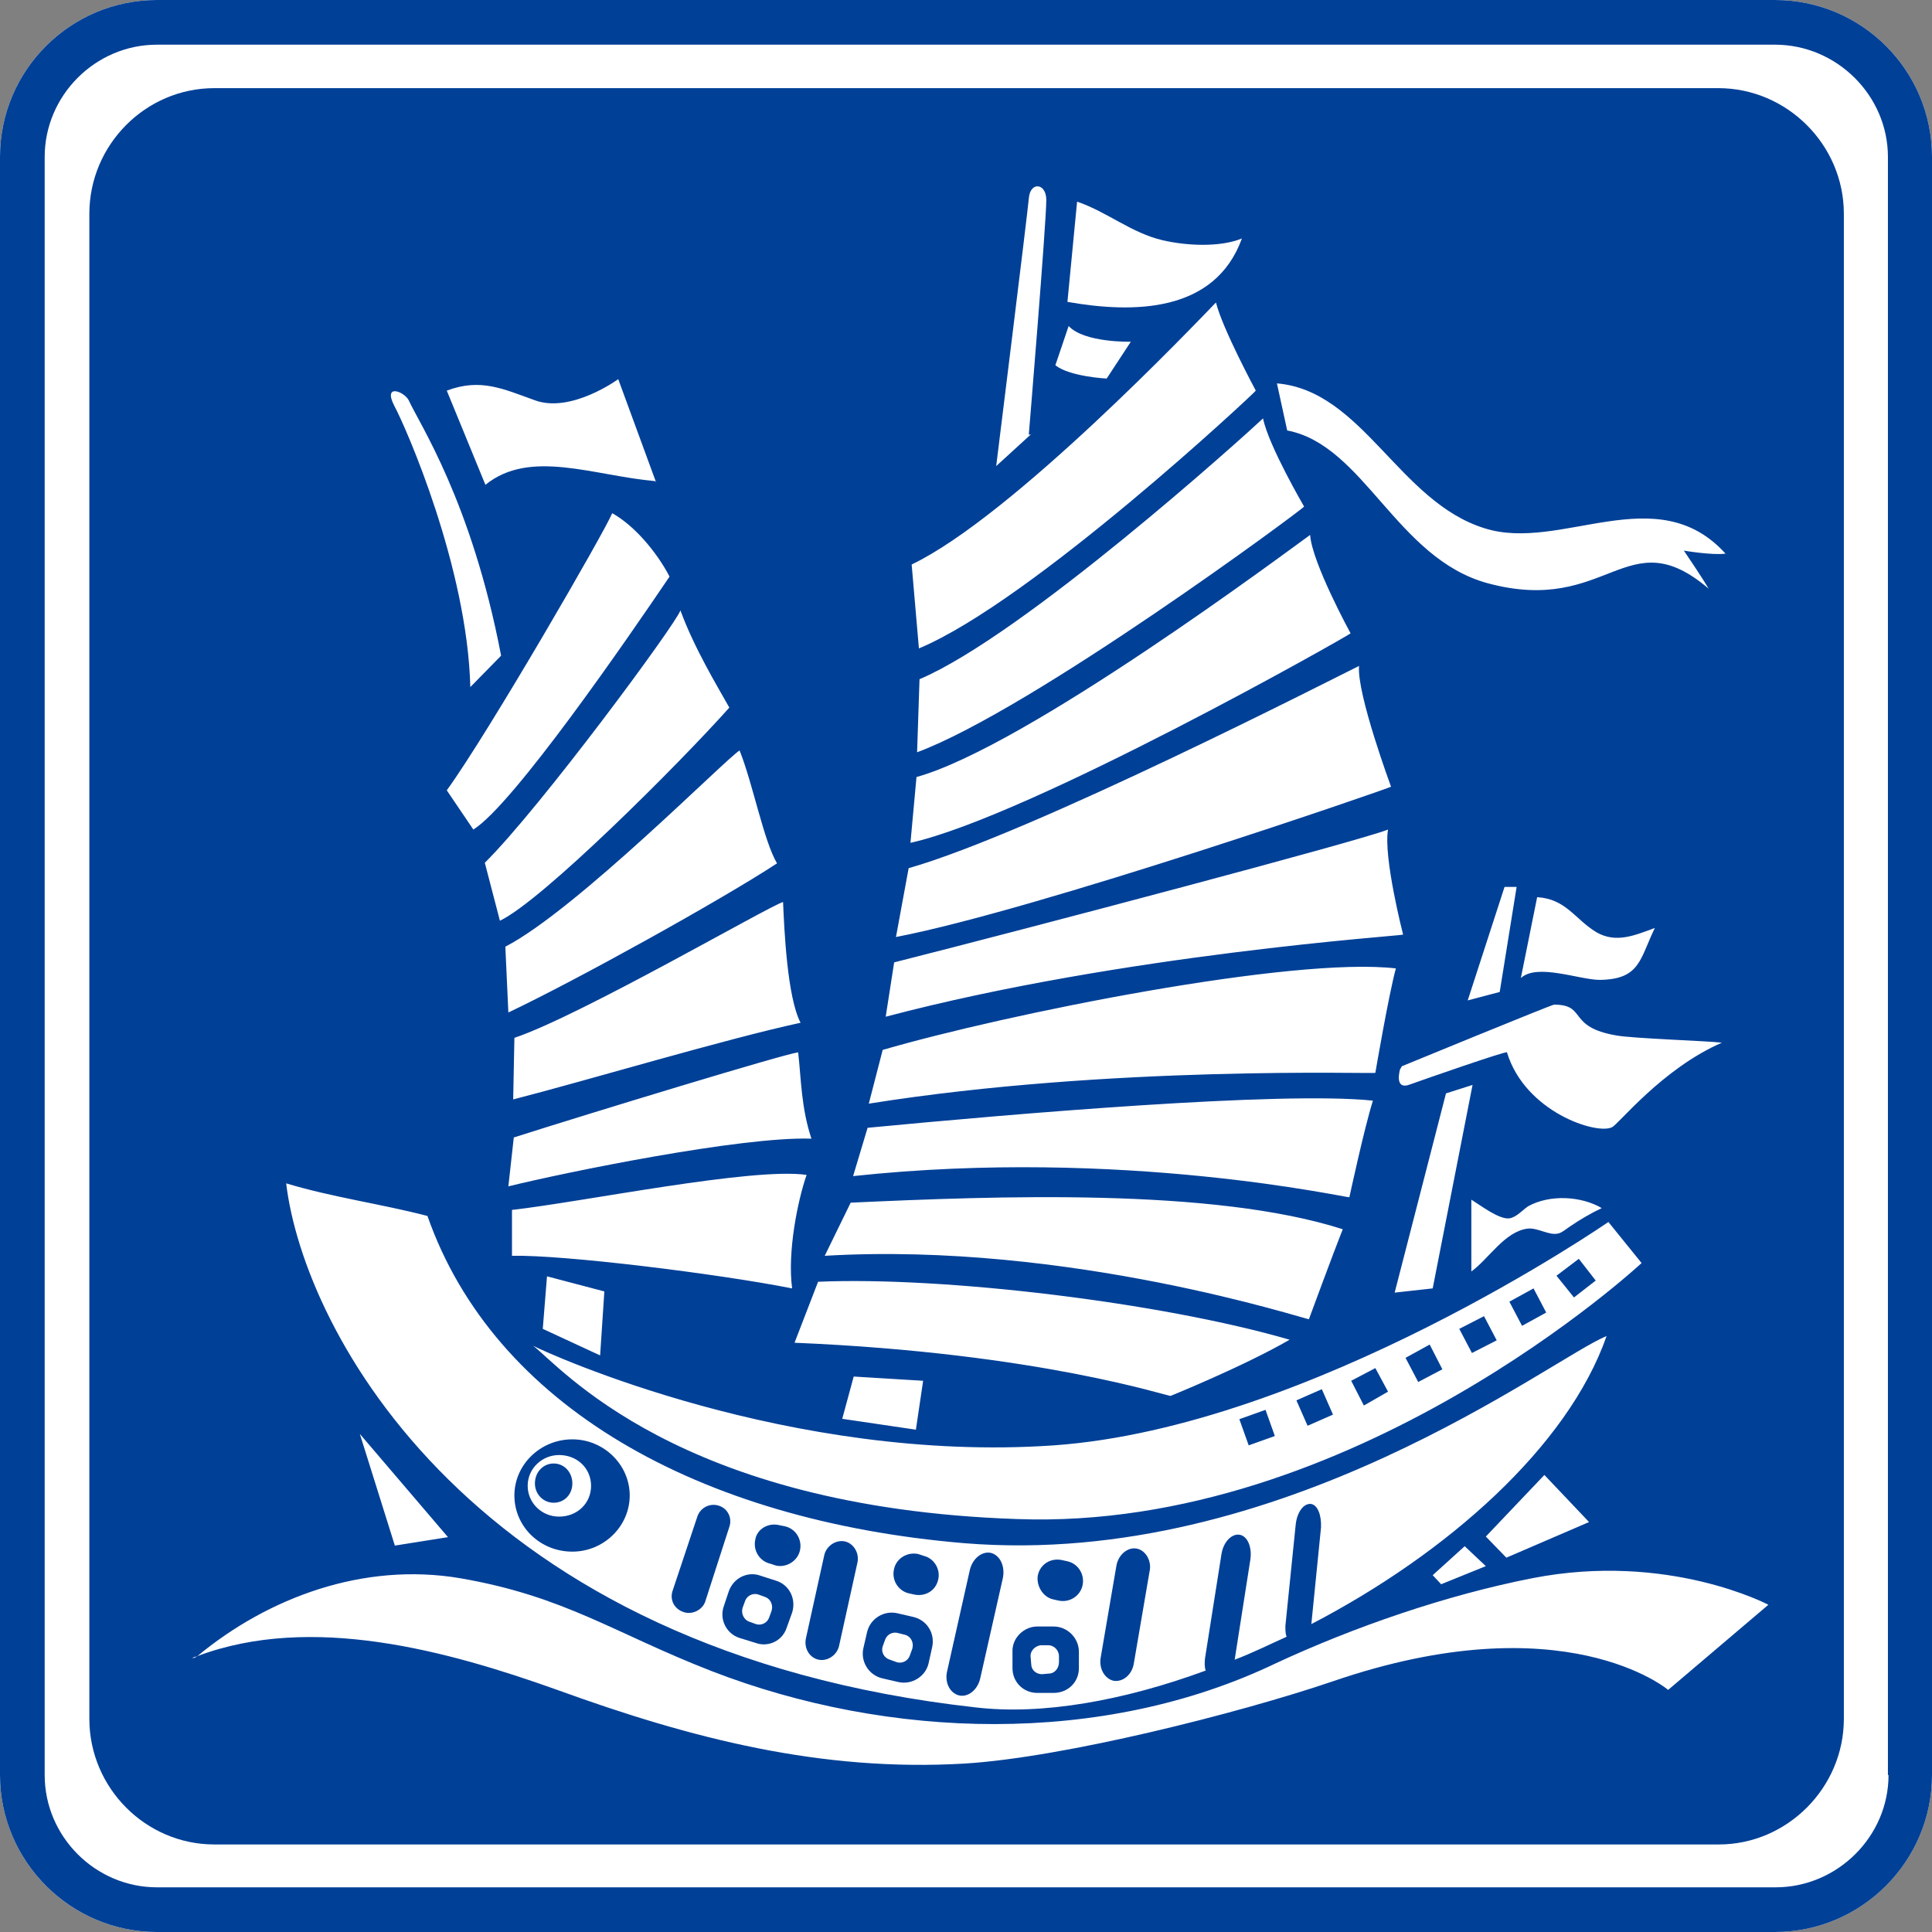 <?xml version="1.0" encoding="utf-8"?>
<!-- Generator: Adobe Illustrator 25.2.3, SVG Export Plug-In . SVG Version: 6.00 Build 0)  -->
<svg version="1.1" id="レイヤー_1" xmlns="http://www.w3.org/2000/svg" xmlns:xlink="http://www.w3.org/1999/xlink" x="0px"
	 y="0px" viewBox="0 0 32 32" style="enable-background:new 0 0 32 32;" xml:space="preserve">
<rect x="0" y="0" width="32" height="32" fill="#808080" stroke="none"/>
<style type="text/css">
	.st0{fill:#FFFFFF;}
	.st1{fill:#004097;}
</style>
<g>
	<path class="st0" d="M29.4,0H2.6C1.17,0,0,1.16,0,2.6V29.4C0,30.83,1.17,32,2.6,32H29.4c1.43,0,2.6-1.17,2.6-2.6V2.6
		C32,1.16,30.83,0,29.4,0"/>
	<g>
		<path class="st1" d="M31.28,29.4c0,1.02-0.85,1.86-1.87,1.86H2.6c-1.02,0-1.86-0.84-1.86-1.86V2.6c0-1.02,0.84-1.86,1.86-1.86
			H29.4c1.02,0,1.87,0.84,1.87,1.86V29.4z M29.4,0H2.6C1.17,0,0,1.16,0,2.6V29.4C0,30.83,1.17,32,2.6,32H29.4
			c1.43,0,2.6-1.17,2.6-2.6V2.6C32,1.16,30.83,0,29.4,0"/>
		<path class="st1" d="M27.63,27.99c0,0-1.72-1.46-5.56-0.14c-1.56,0.53-4.46,1.26-6.09,1.36c-2.37,0.14-4.52-0.41-6.75-1.22
			c-1.82-0.65-4.07-1.27-5.96-0.56c-0.02,0.01-0.03,0.02-0.05,0.03H3.18c0.03-0.01,0.06-0.02,0.09-0.03
			c1.17-0.97,2.75-1.56,4.35-1.29c1.74,0.3,2.55,0.91,4.17,1.54c2.92,1.13,6.46,1.25,9.34-0.13c1.29-0.6,2.82-1.13,4.25-1.41
			c2.25-0.44,3.91,0.44,3.91,0.44L27.63,27.99z M7.42,25.46L6.54,25.6l-0.58-1.85L7.42,25.46 M24.61,25.94l-0.74,0.3l-0.14-0.15
			l0.53-0.48L24.61,25.94 M26.32,25.21l-1.37,0.59l-0.34-0.35l0.97-1.02L26.32,25.21 M7.08,20.14c1.1,3.14,4.49,5.05,8.89,5.42
			c5.27,0.43,9.75-3.08,10.64-3.43c-0.64,1.83-2.64,3.6-4.89,4.77l0.16-1.6c0.01-0.21-0.06-0.38-0.17-0.39
			c-0.12-0.01-0.23,0.14-0.25,0.35l-0.17,1.67c0,0.07,0,0.13,0.02,0.18c-0.29,0.13-0.57,0.27-0.86,0.38l0.26-1.66
			c0.03-0.21-0.05-0.39-0.18-0.41c-0.13-0.02-0.27,0.12-0.3,0.33l-0.27,1.71c-0.01,0.08-0.01,0.15,0.01,0.21
			c-1.36,0.5-2.71,0.74-3.81,0.61C7.81,27.35,5.03,22.04,4.74,19.6C5.5,19.83,6.31,19.94,7.08,20.14 M6.77,6.63
			C6.94,7.01,7.81,8.3,8.3,10.86l-0.51,0.52C7.74,9.39,6.72,7.07,6.53,6.72C6.34,6.35,6.69,6.48,6.77,6.63 M8.86,6.63
			c0.6,0.22,1.38-0.35,1.38-0.35l0.62,1.69h0.01c0,0.01-0.01,0.01-0.01,0.01V7.97C9.83,7.88,8.78,7.43,8.04,8.03L7.4,6.47
			C7.96,6.26,8.33,6.44,8.86,6.63 M7.84,13.74L7.4,13.09c0.69-0.95,2.63-4.31,2.74-4.59c0.36,0.2,0.73,0.63,0.95,1.05
			C10.4,10.57,8.5,13.33,7.84,13.74 M12.08,11.72c-0.82,0.92-3.1,3.2-3.8,3.53l-0.25-0.96c0.92-0.91,3.17-3.96,3.24-4.18
			C11.5,10.74,11.89,11.38,12.08,11.72 M12.87,14.3c-0.93,0.61-3.35,1.95-4.45,2.47l-0.05-1.09c1.18-0.61,3.67-3.13,3.88-3.25
			C12.47,12.98,12.65,13.93,12.87,14.3 M13.26,16.94c-1.25,0.27-3.55,0.96-4.76,1.27l0.02-1.02c1.1-0.37,4.21-2.18,4.45-2.25
			C12.99,15.41,13.04,16.52,13.26,16.94 M8.42,19.65l0.09-0.81c1.32-0.42,4.47-1.38,4.71-1.41c0.05,0.44,0.05,0.92,0.22,1.43
			C12.28,18.82,9.35,19.42,8.42,19.65 M21.36,22.19c-0.76,0.44-1.97,0.93-1.97,0.93c-0.02,0.02-2.16-0.71-6.23-0.88l0.39-1.01
			C15.62,21.14,19.23,21.57,21.36,22.19 M14.09,19.92c2.4-0.11,6-0.25,8.15,0.44c-0.17,0.43-0.56,1.49-0.56,1.49
			c-0.01,0.02-3.96-1.29-8.02-1.05L14.09,19.92 M14.37,18.68c2.4-0.23,6.84-0.61,8.37-0.45c-0.14,0.44-0.39,1.6-0.39,1.6
			c-0.01,0.02-3.75-0.83-8.22-0.35L14.37,18.68 M14.62,17.39c2.06-0.6,6.79-1.55,8.5-1.35c-0.12,0.44-0.34,1.73-0.34,1.73
			c-0.02,0.02-4.38-0.13-8.39,0.51L14.62,17.39 M14.81,15.94c2.33-0.59,7.74-2.02,8.18-2.2c-0.08,0.46,0.25,1.74,0.25,1.74
			c-0.01,0.02-4.63,0.32-8.57,1.36L14.81,15.94 M15.05,14.38c2.06-0.59,7.03-3.14,7.46-3.35c-0.04,0.46,0.53,2,0.53,2
			c-0.01,0.02-5.86,2.04-8.2,2.49L15.05,14.38 M15.18,12.87c1.81-0.5,6.13-3.73,6.52-4.01c0.03,0.46,0.67,1.63,0.67,1.63
			c0,0.02-5.31,3.03-7.29,3.47L15.18,12.87 M20.14,5.01c0.11,0.44,0.66,1.46,0.66,1.46c0,0.02-3.71,3.49-5.58,4.27l-0.12-1.39
			C16.77,8.55,19.81,5.35,20.14,5.01 M17.04,3.29c0.02-0.29,0.29-0.26,0.29,0.02c0,0.39-0.29,3.89-0.29,3.89s0.02,0,0.04-0.01
			L16.5,7.72C16.5,7.72,17.02,3.53,17.04,3.29 M17.7,5.4c0.26,0.28,1.03,0.26,1.03,0.26l-0.4,0.61c0,0-0.61-0.03-0.85-0.22L17.7,5.4
			 M17.84,3.34c0.5,0.17,0.9,0.52,1.42,0.64c0.39,0.09,0.94,0.12,1.31-0.03c-0.45,1.24-1.81,1.24-2.89,1.05L17.84,3.34 M21.6,8.39
			c0,0.03-4.5,3.36-6.41,4.07l0.04-1.21c1.72-0.73,5.35-4,5.69-4.32C21.01,7.38,21.6,8.39,21.6,8.39 M25.19,16.2l0.27-1.34
			c0.48,0.03,0.62,0.36,0.98,0.58c0.33,0.19,0.64,0.05,0.97-0.07c-0.25,0.51-0.24,0.85-0.91,0.86
			C26.16,16.23,25.46,15.95,25.19,16.2 M24.31,16.57l0.61-1.88h0.2l-0.28,1.74L24.31,16.57 M26.7,18.67
			c-0.25,0.13-1.44-0.25-1.74-1.24c0-0.03-1.38,0.45-1.6,0.53c-0.28,0.11-0.17-0.25-0.17-0.25l0.03-0.05c0,0,2.48-1.02,2.52-1.02
			c0.55,0,0.21,0.37,1.03,0.51c0.26,0.05,1.5,0.09,1.75,0.12C27.53,17.7,26.8,18.63,26.7,18.67 M25,20.18
			c0.12-0.02,0.22-0.14,0.31-0.2c0.36-0.2,0.88-0.17,1.22,0.03c-0.17,0.08-0.36,0.19-0.52,0.3c-0.05,0.03-0.14,0.11-0.2,0.12
			c-0.15,0.04-0.34-0.1-0.51-0.08c-0.38,0.05-0.64,0.5-0.93,0.71v-1.19C24.53,19.97,24.83,20.2,25,20.18 M23.73,21.34l-0.63,0.07
			l0.85-3.3l0.44-0.14L23.73,21.34 M13.95,23.5l0.19-0.7l1.15,0.07l-0.12,0.81L13.95,23.5 M17.45,23.94c4.27-0.3,9.19-3.7,9.19-3.7
			l0.55,0.68c0,0-4.78,4.45-10.35,4.24c-5.62-0.19-7.57-2.54-8.01-2.87C9.1,22.43,13.09,24.24,17.45,23.94 M10.01,21.39l-0.07,1.06
			l-0.95-0.44l0.07-0.87L10.01,21.39 M13.12,21.34c-1.21-0.24-3.79-0.56-4.64-0.54v-0.76c1.16-0.13,3.98-0.71,4.88-0.58
			C13.21,19.89,13.04,20.74,13.12,21.34 M24.59,8.75c1.26,0.4,2.85-0.84,3.99,0.42c-0.22,0.03-0.69-0.05-0.69-0.05
			s0.3,0.44,0.41,0.63c-1.36-1.16-1.66,0.45-3.66-0.09c-1.51-0.41-2.05-2.29-3.32-2.53l-0.17-0.78C22.57,6.47,23.17,8.31,24.59,8.75
			 M28.46,1.46H3.55c-1.14,0-2.07,0.94-2.07,2.08v24.93c0,1.14,0.93,2.08,2.07,2.08h24.92c1.13,0,2.07-0.94,2.07-2.08V3.54
			C30.54,2.4,29.6,1.46,28.46,1.46"/>
		<path class="st1" d="M9.26,24.1c0.3,0,0.53,0.22,0.53,0.51c0,0.29-0.23,0.51-0.53,0.51c-0.29,0-0.52-0.23-0.52-0.51
			C8.74,24.32,8.98,24.1,9.26,24.1z M9.48,25.7c0.52,0,0.95-0.42,0.95-0.93c0-0.51-0.43-0.93-0.95-0.93c-0.53,0-0.96,0.42-0.96,0.93
			C8.52,25.28,8.94,25.7,9.48,25.7"/>
		<path class="st1" d="M9.17,24.89c0.18,0,0.31-0.14,0.31-0.32c0-0.18-0.13-0.33-0.31-0.33c-0.17,0-0.31,0.14-0.31,0.33
			C8.86,24.75,9,24.89,9.17,24.89z"/>
		<path class="st1" d="M11.32,26.7c0.14,0.05,0.31-0.03,0.36-0.17l0.4-1.24c0.05-0.14-0.02-0.3-0.17-0.35
			c-0.15-0.05-0.31,0.03-0.36,0.18l-0.41,1.23C11.09,26.5,11.17,26.65,11.32,26.7z"/>
		<path class="st1" d="M13.56,27.49c0.15,0.03,0.31-0.08,0.34-0.24l0.3-1.36c0.04-0.16-0.06-0.33-0.21-0.36
			c-0.15-0.03-0.31,0.08-0.34,0.24l-0.3,1.36C13.31,27.3,13.41,27.46,13.56,27.49z"/>
		<path class="st1" d="M15.88,28.08c0.15,0.04,0.32-0.09,0.36-0.3l0.37-1.64c0.04-0.19-0.04-0.38-0.2-0.42
			c-0.15-0.03-0.31,0.1-0.35,0.3l-0.37,1.65C15.64,27.86,15.73,28.04,15.88,28.08z"/>
		<path class="st1" d="M18.45,27.84c0.15,0.02,0.3-0.1,0.33-0.29l0.26-1.52c0.04-0.17-0.06-0.35-0.21-0.38
			c-0.15-0.03-0.31,0.1-0.34,0.29l-0.26,1.52C18.2,27.64,18.3,27.81,18.45,27.84z"/>
		<path class="st1" d="M12.76,25.9l0.09,0.03c0.17,0.04,0.36-0.07,0.4-0.25c0.04-0.18-0.07-0.36-0.25-0.4l-0.1-0.02
			c-0.17-0.04-0.36,0.06-0.39,0.24C12.47,25.68,12.58,25.86,12.76,25.9z"/>
		<path class="st1" d="M15.05,26.39l0.09,0.02c0.18,0.04,0.36-0.06,0.4-0.25c0.04-0.17-0.07-0.35-0.24-0.39l-0.09-0.03
			c-0.18-0.04-0.36,0.07-0.4,0.24C14.76,26.17,14.88,26.35,15.05,26.39z"/>
		<path class="st1" d="M17.44,26.49l0.09,0.02c0.18,0.04,0.36-0.07,0.4-0.25c0.04-0.18-0.07-0.36-0.25-0.4l-0.09-0.02
			c-0.19-0.04-0.36,0.07-0.4,0.25C17.16,26.26,17.27,26.45,17.44,26.49z"/>
		<path class="st1" d="M12.3,26.63l0.04-0.11c0.03-0.09,0.13-0.14,0.22-0.11l0.11,0.04c0.09,0.03,0.14,0.13,0.11,0.23l-0.04,0.11
			c-0.03,0.09-0.13,0.14-0.22,0.11l-0.11-0.04C12.32,26.83,12.27,26.72,12.3,26.63z M11.99,26.6c-0.08,0.22,0.04,0.46,0.26,0.53
			l0.26,0.08c0.21,0.08,0.45-0.03,0.52-0.25l0.09-0.25c0.07-0.22-0.04-0.46-0.27-0.53l-0.25-0.08c-0.21-0.08-0.45,0.03-0.53,0.26
			L11.99,26.6"/>
		<path class="st1" d="M14.62,27.27l0.04-0.11c0.03-0.09,0.13-0.14,0.22-0.11L15,27.08c0.09,0.03,0.14,0.13,0.11,0.23l-0.04,0.11
			c-0.03,0.09-0.13,0.14-0.22,0.11l-0.11-0.04C14.64,27.46,14.59,27.36,14.62,27.27z M14.62,27.8l0.26,0.06
			c0.22,0.05,0.45-0.09,0.5-0.31l0.06-0.27c0.05-0.23-0.09-0.45-0.32-0.5l-0.26-0.06c-0.22-0.05-0.45,0.09-0.5,0.32L14.3,27.3
			C14.25,27.52,14.39,27.75,14.62,27.8"/>
		<path class="st1" d="M17.24,27.25h0.12c0.09,0,0.17,0.07,0.18,0.17v0.11c0,0.1-0.07,0.19-0.17,0.19l-0.11,0.01
			c-0.1,0-0.18-0.07-0.18-0.17l-0.01-0.12C17.06,27.34,17.15,27.26,17.24,27.25z M17.18,28.04h0.27c0.24,0,0.42-0.18,0.42-0.41
			v-0.27c0-0.23-0.19-0.42-0.42-0.42h-0.27c-0.22,0-0.42,0.19-0.41,0.42v0.27C16.77,27.86,16.95,28.04,17.18,28.04"/>
		
			<rect x="20.59" y="23.41" transform="matrix(0.942 -0.336 0.336 0.942 -6.734 8.372)" class="st1" width="0.46" height="0.46"/>
		
			<rect x="21.56" y="23.09" transform="matrix(0.915 -0.402 0.402 0.915 -7.537 10.734)" class="st1" width="0.46" height="0.46"/>
		<polygon class="st1" points="22.99,23.05 22.78,22.66 22.38,22.87 22.59,23.28 		"/>
		<polygon class="st1" points="23.89,22.68 23.68,22.27 23.28,22.49 23.49,22.89 		"/>
		<polygon class="st1" points="24.79,22.2 24.58,21.8 24.17,22.01 24.38,22.41 		"/>
		<polygon class="st1" points="25.61,21.74 25.4,21.34 25,21.56 25.21,21.96 		"/>
		<polygon class="st1" points="26.43,21.21 26.15,20.85 25.78,21.13 26.07,21.49 		"/>
	</g>
</g>
</svg>

